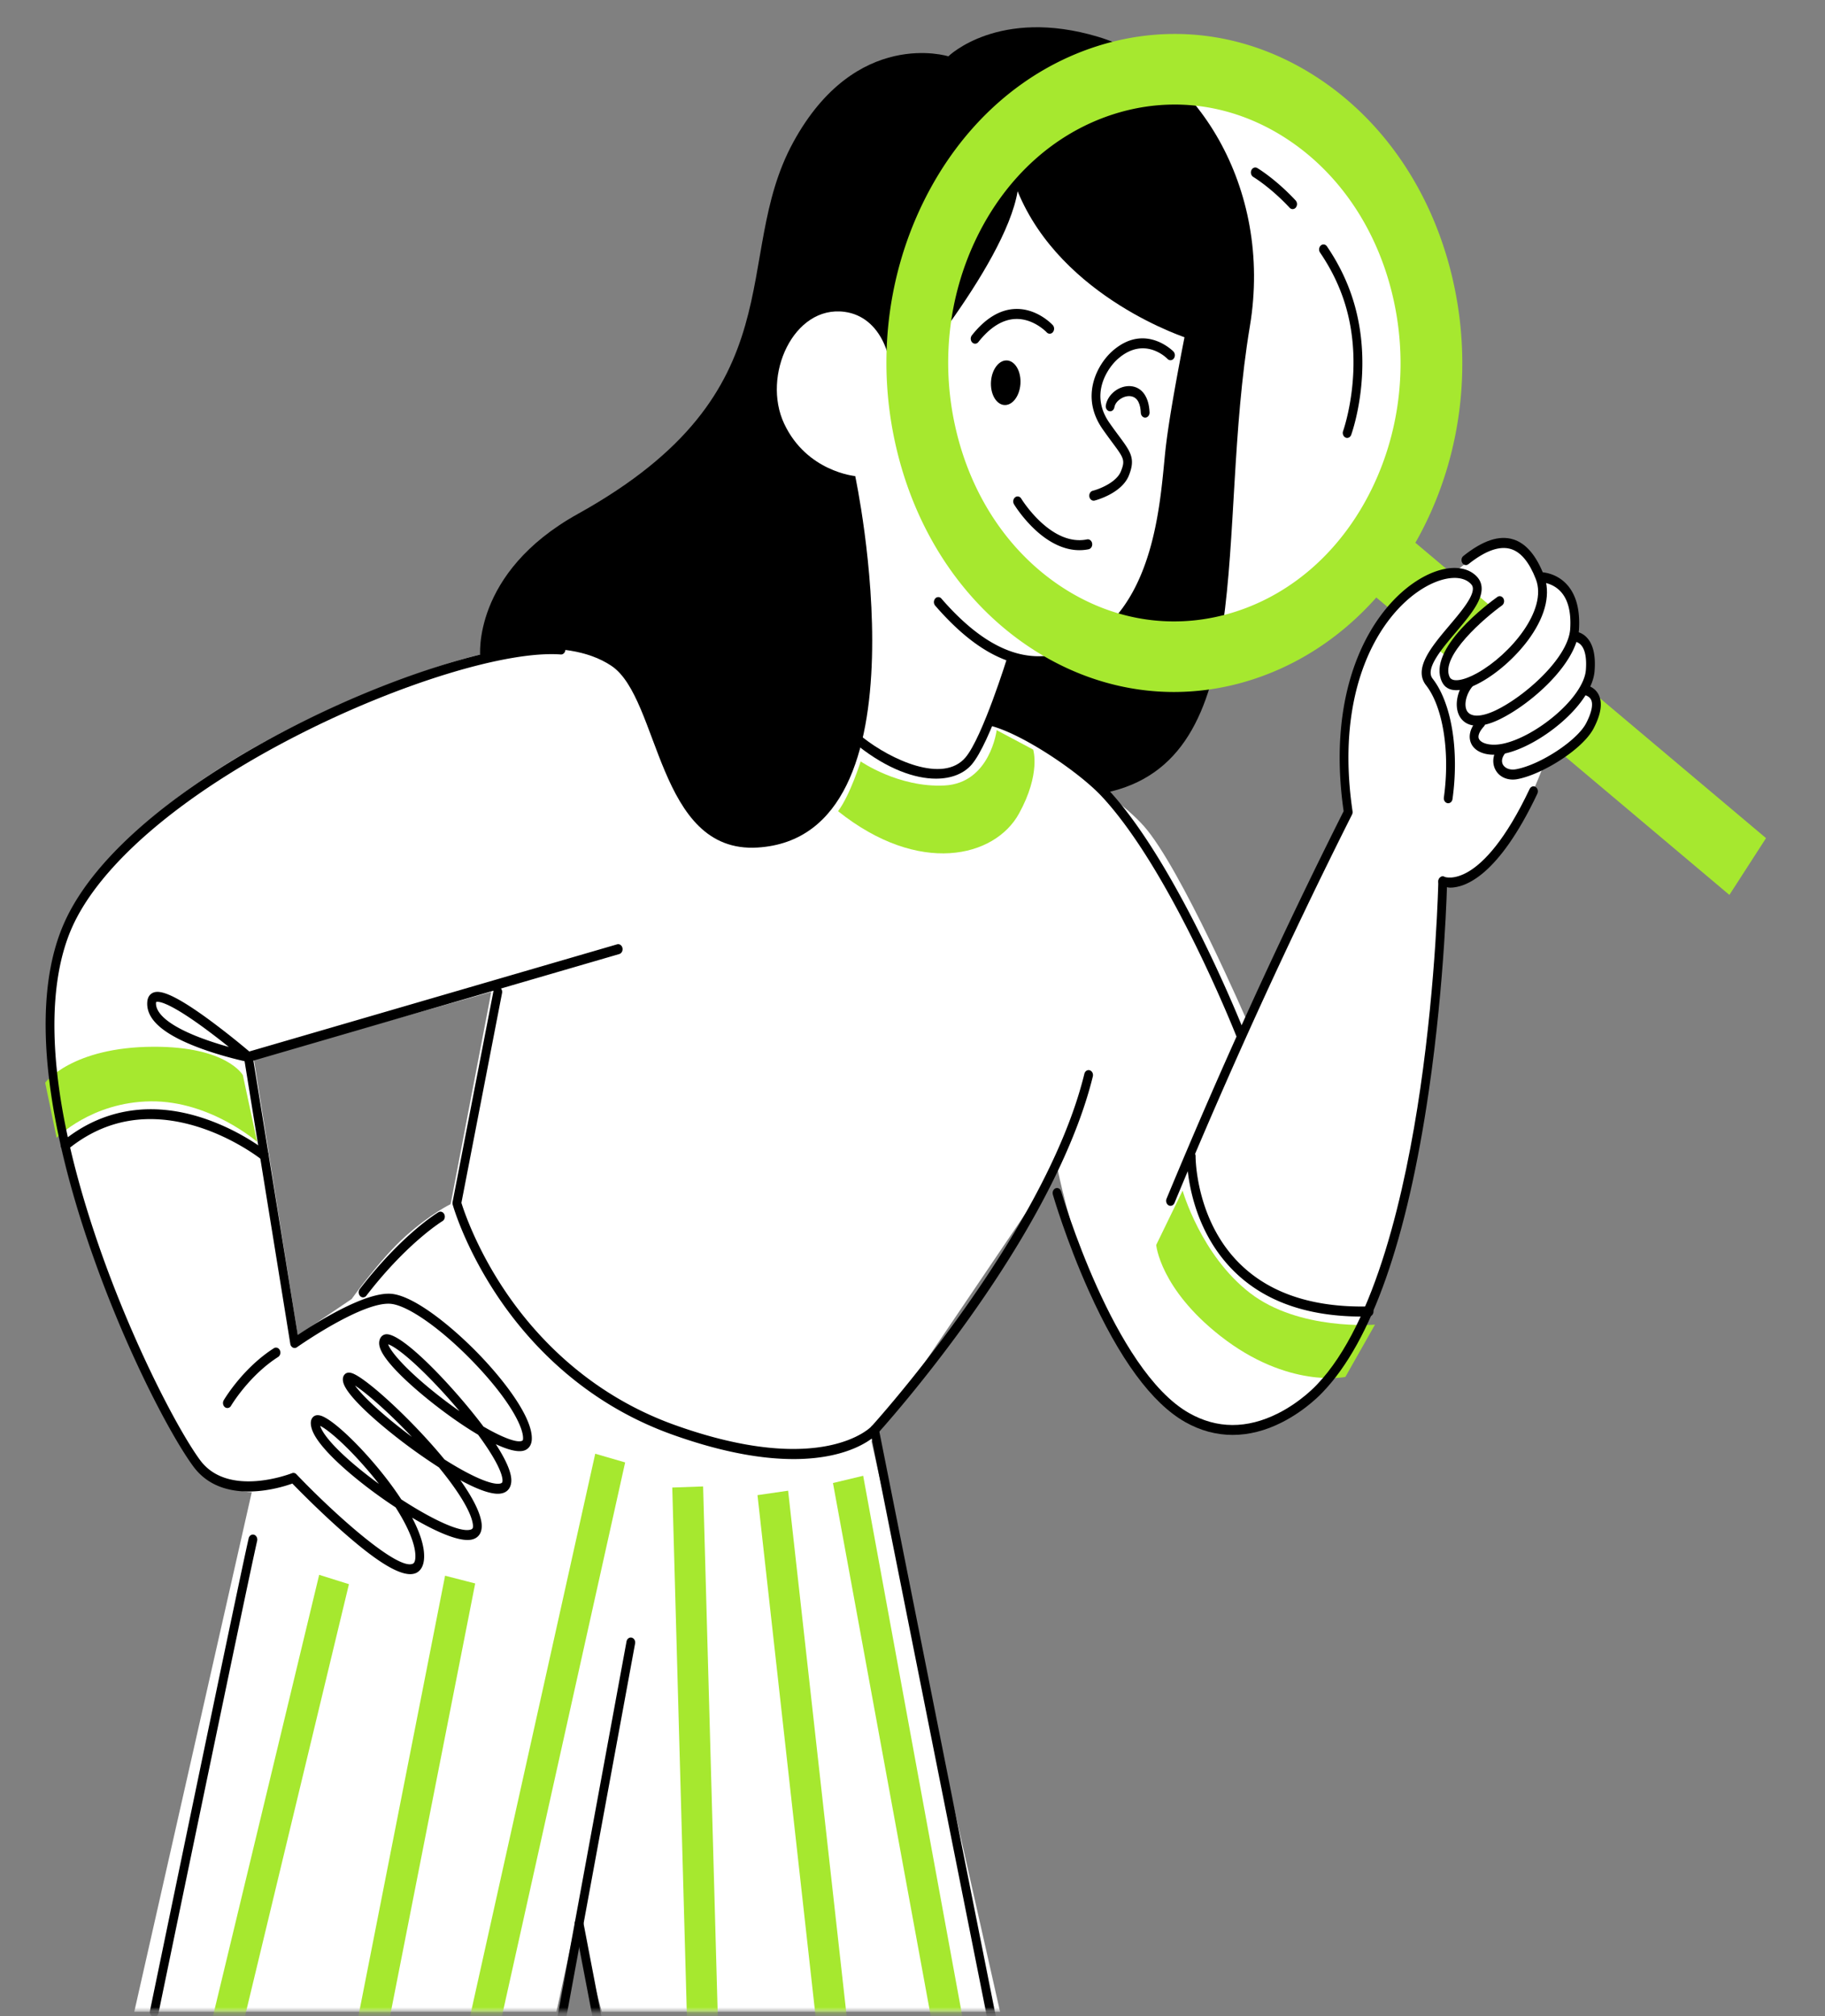<svg xmlns="http://www.w3.org/2000/svg" width="306" height="338" fill="none"><rect width="100%" height="100%" fill="#808080" stroke="none"/><mask id="a" width="306" height="338" x="0" y="0" maskUnits="userSpaceOnUse" style="mask-type:luminance"><path fill="#fff" d="M305.598.746H.016v336.502h305.582V.746Z"/></mask><g mask="url(#a)"><path fill="#fff" d="M197.959 109.407c23.519 0 42.584-21.779 42.584-48.645 0-26.867-19.065-48.646-42.584-48.646-23.518 0-42.584 21.78-42.584 48.646s19.066 48.645 42.584 48.645Z"/></g><mask id="b" width="306" height="338" x="0" y="0" maskUnits="userSpaceOnUse" style="mask-type:luminance"><path fill="#fff" d="M305.598.746H.016v336.502h305.582V.746Z"/></mask><g mask="url(#b)"><path fill="#fff" d="M248.77 92.508s-7.881 4.422-12.374 11.372c-4.492 6.95-10.341 32.259-10.341 32.259l-16.943 35.075s-11.152-25.798-17.329-32.745c-6.175-6.95-24.65-17.366-24.65-17.366l3.31-9.878s3.543 2.506 10.369-.87 11.296-11.8 13.989-23.905c2.694-12.105 5.23-36.586 5.23-36.586l-31.243-23.692-21.017 27.322c-.137-.394-7.119-6.24-12.927-2.368-5.807 3.87-7.465 11.925-5.668 18.084 1.797 6.159 13.204 12.16 13.204 12.16s-5.531 30.246-24.748 29.298c-19.217-.948-24.334-5.843-46.178 1.737-21.844 7.579-51.572 22.523-60.143 42.929-8.572 20.406 2.073 47.891 3.941 54.049 1.866 6.159 12.69 30.875 17.75 35.929 5.061 5.054 9.212 4.819 9.212 4.819l-19.702 87.114H93.3l3.388-15.646 4.216 15.646h66.779l-21.57-95.642s19.077-28.184 24.471-36.169c5.394-7.985 6.554-10.401 6.554-10.401s5.198 27.772 16.95 38.356c11.752 10.583 20.495 4.782 25.992 1.104 5.496-3.677 14.379-24.796 17.282-39.326 2.904-14.53 4.508-46.28 4.508-46.28s3.858.081 8.283-4.262c4.424-4.344 9.678-18.952 9.678-18.952L248.77 92.508ZM75.555 201.854s-3.318 1.58-7.558 5.37-9.032 10.53-9.032 10.53l-9.032 6.109-7.374-46.33 39.817-11.266-6.821 35.587Z"/></g><mask id="c" width="306" height="338" x="0" y="0" maskUnits="userSpaceOnUse" style="mask-type:luminance"><path fill="#fff" d="M305.598.746H.016v336.502h305.582V.746Z"/></mask><g mask="url(#c)"><path fill="#A6E82F" d="M7.574 181.497s4.461-5.991 18.218-6.028c12.279-.03 14.928 4.758 14.928 4.758l2.392 11.185s-7.891-6.9-17.831-6.791c-9.94.109-15.785 6.122-15.785 6.122l-1.922-9.246Z"/></g><mask id="d" width="306" height="338" x="0" y="0" maskUnits="userSpaceOnUse" style="mask-type:luminance"><path fill="#fff" d="M305.598.746H.016v336.502h305.582V.746Z"/></mask><g mask="url(#d)"><path fill="#A6E82F" d="M225.579 230.819s-9.632 2.028-20.97-6.875c-10.119-7.946-10.746-15.251-10.746-15.251l4.427-9.109s3.06 10.801 11.294 17.161c8.234 6.36 20.963 5.306 20.963 5.306l-4.968 8.768Z"/></g><mask id="e" width="306" height="338" x="0" y="0" maskUnits="userSpaceOnUse" style="mask-type:luminance"><path fill="#fff" d="M305.598.746H.016v336.502h305.582V.746Z"/></mask><g mask="url(#e)"><path fill="#000" d="M174.128 111.687c-1.447 0-2.899-.219-4.349-.652-4.296-1.29-8.539-4.402-12.976-9.512a.923.923 0 0 1 .005-1.186.671.671 0 0 1 1.038.005c9.052 10.43 17.577 12.396 26.06 6.011 9.191-6.917 10.513-20.68 11.304-28.903.052-.534.101-1.043.15-1.524.793-7.84 4.194-24.073 4.228-24.235.095-.45.492-.727.886-.62.394.108.637.561.544 1.012-.035.162-3.416 16.297-4.199 24.036-.049.478-.098.984-.147 1.516-.818 8.516-2.186 22.769-11.955 30.119-3.482 2.618-7.027 3.933-10.589 3.933Z"/></g><mask id="f" width="306" height="338" x="0" y="0" maskUnits="userSpaceOnUse" style="mask-type:luminance"><path fill="#fff" d="M305.598.746H.016v336.502h305.582V.746Z"/></mask><g mask="url(#f)"><path fill="#000" d="M209.566 54.703C213.5 31.195 200.245 11 184.145 6.178c-16.71-5.007-25.133 3.263-25.133 3.263s-15.498-4.874-26.021 14.432c-10.628 19.5 1.19 41.576-36.098 62.275-17.831 9.898-16.372 23.927-16.372 23.927s13.912-3.921 22.023 1.561c8.111 5.482 7.612 31.456 24.456 30.441 29.349-1.77 16.394-62.27 16.394-62.27s-8.128-.73-11.911-8.781c-3.782-8.052 1.577-19.903 10.129-18.75 6.062.816 8.677 7.828 7.69 14.574 0 0 19.176-22.009 21.325-34.793 7.385 18.031 28.685 24.721 28.685 24.721s-3.063 15.903-3.048 20.244c.015 4.34-3.447 20.082-6.527 24.022-3.078 3.941-8.555 9.026-12.504 9.809-3.949.783-7.622-.422-7.622-.422l-3.542 10.37s13.842 5.362 19.185 12.111c26.148-5.359 18.526-43.634 24.312-78.209Z"/></g><mask id="g" width="306" height="338" x="0" y="0" maskUnits="userSpaceOnUse" style="mask-type:luminance"><path fill="#fff" d="M305.598.746H.016v336.502h305.582V.746Z"/></mask><g mask="url(#g)"><path fill="#000" d="M156.939 130.529c-3.569 0-8.138-1.617-13.047-5.482-.333-.263-.419-.786-.188-1.166.23-.381.688-.479 1.02-.216 4.633 3.647 13.39 7.767 17.166 3.303 2.852-3.373 6.985-16.686 7.027-16.82.134-.436.553-.666.937-.512.382.154.583.635.448 1.071-.174.563-4.284 13.795-7.355 17.428-1.278 1.51-3.371 2.394-6.008 2.394Z"/></g><mask id="h" width="306" height="338" x="0" y="0" maskUnits="userSpaceOnUse" style="mask-type:luminance"><path fill="#fff" d="M305.598.746H.016v336.502h305.582V.746Z"/></mask><g mask="url(#h)"><path fill="#000" d="M183.376 83.93c-.338 0-.642-.265-.718-.656-.088-.453.162-.9.559-1.002 1.06-.268 3.973-1.381 4.725-3.258.751-1.874.502-2.212-1.445-4.841a97.303 97.303 0 0 1-1.603-2.213c-1.44-2.055-2.05-4.245-1.81-6.513.309-2.918 1.993-5.337 3.467-6.626 5.44-4.766 10.156.056 10.202.106a.925.925 0 0 1 .044 1.186c-.274.341-.736.363-1.035.053-.162-.168-3.876-3.904-8.317-.011-1.18 1.035-2.647 3.093-2.904 5.498-.191 1.802.313 3.572 1.498 5.261.6.856 1.119 1.558 1.58 2.176 1.978 2.674 2.798 3.779 1.657 6.623-1.212 3.02-5.56 4.15-5.744 4.198a.6.6 0 0 1-.156.02Z"/></g><mask id="i" width="306" height="338" x="0" y="0" maskUnits="userSpaceOnUse" style="mask-type:luminance"><path fill="#fff" d="M305.598.746H.016v336.502h305.582V.746Z"/></mask><g mask="url(#i)"><path fill="#000" d="M180.994 92.229c-2.458 0-4.999-1.164-7.428-3.42-2.172-2.02-3.492-4.185-3.545-4.275-.231-.38-.147-.903.188-1.166.333-.263.791-.168 1.021.213.049.08 4.97 8.074 11.042 6.84.397-.08.781.225.852.68.071.456-.196.893-.595.974a7.693 7.693 0 0 1-1.535.154Z"/></g><mask id="j" width="306" height="338" x="0" y="0" maskUnits="userSpaceOnUse" style="mask-type:luminance"><path fill="#fff" d="M305.598.746H.016v336.502h305.582V.746Z"/></mask><g mask="url(#j)"><path fill="#000" d="M163.499 57.615a.689.689 0 0 1-.492-.215c-.301-.31-.323-.842-.051-1.186 2.235-2.825 4.674-4.313 7.242-4.42 3.655-.15 6.209 2.582 6.317 2.7.293.321.303.85.022 1.185a.673.673 0 0 1-1.039.028c-.029-.03-2.24-2.366-5.266-2.234-2.152.095-4.233 1.395-6.189 3.865a.689.689 0 0 1-.544.277Z"/></g><mask id="k" width="306" height="338" x="0" y="0" maskUnits="userSpaceOnUse" style="mask-type:luminance"><path fill="#fff" d="M305.598.746H.016v336.502h305.582V.746Z"/></mask><g mask="url(#k)"><path fill="#000" d="M171.093 64.401c.155-2.06-.823-3.84-2.183-3.973-1.361-.133-2.59 1.429-2.745 3.49-.155 2.06.823 3.84 2.183 3.973 1.361.133 2.59-1.43 2.745-3.49Z"/></g><mask id="l" width="306" height="338" x="0" y="0" maskUnits="userSpaceOnUse" style="mask-type:luminance"><path fill="#fff" d="M305.598.746H.016v336.502h305.582V.746Z"/></mask><g mask="url(#l)"><path fill="#000" d="M166.73 341.427c-.335 0-.639-.263-.714-.652l-20.099-100.877c-.09-.453.157-.901.553-1.004.395-.104.789.179.879.632l20.099 100.877c.09.453-.157.901-.553 1.004a.665.665 0 0 1-.165.02Z"/></g><mask id="m" width="306" height="338" x="0" y="0" maskUnits="userSpaceOnUse" style="mask-type:luminance"><path fill="#fff" d="M305.598.746H.016v336.502h305.582V.746Z"/></mask><g mask="url(#m)"><path fill="#000" d="M93.41 343.334a.578.578 0 0 1-.152-.02c-.397-.095-.652-.539-.568-.992l12.359-67.153c.083-.453.472-.744.869-.649.397.095.651.54.568.993l-12.36 67.153c-.073.397-.376.668-.717.668Z"/></g><mask id="n" width="306" height="338" x="0" y="0" maskUnits="userSpaceOnUse" style="mask-type:luminance"><path fill="#fff" d="M305.598.746H.016v336.502h305.582V.746Z"/></mask><g mask="url(#n)"><path fill="#000" d="M25.864 338.087a.7.7 0 0 1-.17-.022c-.394-.106-.638-.559-.545-1.01.146-.707 14.665-70.928 16.545-79.185.103-.447.505-.718.897-.601.391.118.626.573.526 1.024-1.875 8.239-16.392 78.441-16.538 79.148-.081.386-.383.646-.715.646Z"/></g><mask id="o" width="306" height="338" x="0" y="0" maskUnits="userSpaceOnUse" style="mask-type:luminance"><path fill="#fff" d="M305.598.746H.016v336.502h305.582V.746Z"/></mask><g mask="url(#o)"><path fill="#000" d="M60.877 217.481a.685.685 0 0 1-.485-.21.922.922 0 0 1-.066-1.183c7.034-9.134 12.934-12.728 13.182-12.877.36-.215.803-.058.991.353.189.411.052.917-.308 1.132-.083.051-5.94 3.639-12.763 12.5a.696.696 0 0 1-.551.285Z"/></g><mask id="p" width="306" height="338" x="0" y="0" maskUnits="userSpaceOnUse" style="mask-type:luminance"><path fill="#fff" d="M305.598.746H.016v336.502h305.582V.746Z"/></mask><g mask="url(#p)"><path fill="#000" d="M68.783 263.878c-2.877 0-7.778-3.994-11.387-7.174-3.815-3.362-7.323-6.928-8.376-8.013-2.152.772-11.722 3.725-16.58-2.834-3.961-5.35-12.234-21.091-18.225-39.34-5.09-15.509-9.843-37.042-3.563-51.552 2.583-5.971 7.69-12.11 15.18-18.252 6.48-5.314 14.734-10.573 23.869-15.204 16.986-8.617 35.249-14.158 44.415-13.475.404.03.713.43.686.892-.027.461-.375.814-.781.783-8.951-.669-26.932 4.816-43.723 13.335-19.697 9.991-33.667 21.897-38.326 32.668-3.337 7.711-5.418 22.682 3.621 50.22 5.864 17.861 14.19 33.739 17.97 38.846 4.721 6.374 15.286 2.218 15.391 2.176a.667.667 0 0 1 .742.173c6.62 6.939 17.055 16.177 19.52 15 .11-.053.402-.193.432-1.116.06-1.98-1.141-4.931-3.316-8.326a83.653 83.653 0 0 1-1.819-1.228c-5.024-3.496-11.24-8.712-12.23-11.918-.276-.897-.212-1.566.19-1.983.639-.665 1.647-.131 1.978.045 2.257 1.197 6.451 5.309 9.97 9.778a55.673 55.673 0 0 1 2.861 3.966c4.966 3.227 9.799 5.588 11.61 5.073.287-.081.485-.19.397-.869-.262-2.028-2.32-5.449-5.7-9.571a95.498 95.498 0 0 1-5.063-3.496c-4.642-3.438-10.297-8.301-10.959-10.701-.195-.716.005-1.136.206-1.365.313-.35.774-.411 1.369-.182 2.401.923 9.886 7.72 15.383 14.418 3.812 2.414 7 3.924 8.713 4.064.53.042.894-.048.977-.246.05-.115.4-1.245-2.23-5.334a51.173 51.173 0 0 0-1.827-2.635c-4.803-2.841-10.376-7.291-13.439-10.443-3.124-3.216-3.288-4.567-3.085-5.384.133-.526.478-.887.95-.987 2.63-.574 11.542 8.883 16.478 15.452 3.285 1.911 5.722 2.786 6.498 2.372.063-.033.122-.067.137-.288.125-1.997-2.422-6.78-8.386-12.955-5.208-5.392-10.682-9.286-13.625-9.688-4.66-.641-15.792 7.185-15.902 7.263a.654.654 0 0 1-.683.053.824.824 0 0 1-.426-.615l-7.666-47.387c-1.239-.277-4.563-1.074-7.896-2.35-5.912-2.262-8.664-4.76-8.415-7.638.06-.682.373-1.197.882-1.454.933-.467 2.862-.375 9.56 4.545a131.255 131.255 0 0 1 6.658 5.266l61.673-17.961c.395-.115.794.156.894.607.1.45-.137.906-.531 1.02l-61.346 17.867 7.44 45.989c2.858-1.922 11.564-7.476 15.934-6.875 3.974.545 10.259 5.789 14.436 10.113 4.431 4.587 9.086 10.757 8.865 14.318-.051.822-.433 1.44-1.077 1.736-1.011.467-2.796.017-4.95-.984 2.913 4.514 2.776 6.212 2.401 7.104-.257.612-.886 1.314-2.406 1.191-1.572-.128-3.742-1.065-5.95-2.268 1.949 2.752 3.315 5.3 3.558 7.182.183 1.424-.363 2.423-1.499 2.744-1.998.562-6.045-1.208-10.14-3.633 1.204 2.291 2.073 4.66 2.012 6.657-.052 1.65-.752 2.327-1.332 2.606-.294.135-.63.202-.997.202Zm-15.099-24.853c.745 2.268 4.995 6.181 9.85 9.727a67.5 67.5 0 0 0-2.282-2.763c-3.474-3.991-6.385-6.408-7.568-6.964Zm5.837-6.763c1.28 1.759 4.615 4.939 9.549 8.614-4.157-4.377-7.769-7.462-9.549-8.614Zm5.563-6.908c.276.878 2.135 3.44 7.137 7.54a78.062 78.062 0 0 0 4.825 3.658 95.007 95.007 0 0 0-4.83-5.339c-4.292-4.383-6.41-5.65-7.132-5.859ZM26.17 167.982c.002.005-.005.033-.01.083-.095 1.1.74 3.326 7.406 5.877a54.917 54.917 0 0 0 4.8 1.56 117.836 117.836 0 0 0-4.185-3.219c-6.66-4.869-7.9-4.366-8.011-4.301Z"/></g><mask id="q" width="306" height="338" x="0" y="0" maskUnits="userSpaceOnUse" style="mask-type:luminance"><path fill="#fff" d="M305.598.746H.016v336.502h305.582V.746Z"/></mask><g mask="url(#q)"><path fill="#000" d="M38.125 236.032a.678.678 0 0 1-.41-.142c-.337-.258-.425-.781-.2-1.164.127-.218 3.207-5.395 8.403-8.718.355-.226.8-.081.999.322.198.406.07.915-.282 1.141-4.892 3.13-7.871 8.139-7.9 8.189a.709.709 0 0 1-.61.372Z"/></g><mask id="r" width="306" height="338" x="0" y="0" maskUnits="userSpaceOnUse" style="mask-type:luminance"><path fill="#fff" d="M305.598.746H.016v336.502h305.582V.746Z"/></mask><g mask="url(#r)"><path fill="#000" d="M44.322 194.566a.678.678 0 0 1-.423-.154c-.044-.036-4.471-3.563-10.692-5.513-8.26-2.587-15.613-1.314-21.85 3.787-.33.272-.788.185-1.025-.193-.235-.377-.16-.9.169-1.172 6.532-5.344 14.533-6.737 23.137-4.027 6.456 2.033 10.917 5.596 11.103 5.747.33.269.409.792.176 1.17a.693.693 0 0 1-.595.355Z"/></g><mask id="s" width="306" height="338" x="0" y="0" maskUnits="userSpaceOnUse" style="mask-type:luminance"><path fill="#fff" d="M305.598.746H.016v336.502h305.582V.746Z"/></mask><g mask="url(#s)"><path fill="#000" d="M133.061 244.587c-5.06 0-11.703-1.023-20.262-4.077-14.989-5.345-24.217-15.534-29.32-23.139-5.535-8.253-7.496-15.15-7.577-15.441a.941.941 0 0 1-.017-.437l6.86-35.391c.088-.453.48-.739.877-.638.397.101.646.548.558 1.001l-6.814 35.163c.37 1.208 2.446 7.529 7.319 14.778 4.97 7.392 13.957 17.299 28.552 22.504 24.682 8.802 32.808.282 32.886.196.292-.319 29.101-32.125 35.697-59.109.11-.448.514-.708.906-.582s.619.587.509 1.035c-1.936 7.923-7.085 21.359-20.608 40.367-8.067 11.341-15.412 19.419-15.485 19.497-.23.254-4.057 4.273-14.081 4.273Z"/></g><mask id="t" width="306" height="338" x="0" y="0" maskUnits="userSpaceOnUse" style="mask-type:luminance"><path fill="#fff" d="M305.598.746H.016v336.502h305.582V.746Z"/></mask><g mask="url(#t)"><path fill="#000" d="M206.687 240.538c-2.749 0-5.433-.719-7.972-2.159-5.582-3.166-11.015-10.558-16.149-21.975-3.795-8.441-6.011-16.074-6.033-16.152-.127-.439.084-.915.468-1.06.387-.146.8.095.928.534.086.299 8.753 29.954 21.437 37.145 4.687 2.657 9.706 2.677 14.918.059 3.94-1.98 6.515-4.808 6.542-4.836 9.833-10.278 14.837-32.631 17.308-49.571 2.688-18.44 3.028-34.623 3.033-34.785.01-.456.335-.82.735-.82h.017c.406.012.727.395.717.859-.002.162-.348 16.465-3.053 35.022-3.648 25.024-9.62 42.021-17.748 50.517-.096.107-2.745 3.021-6.912 5.127-2.759 1.396-5.531 2.095-8.236 2.095Z"/></g><mask id="u" width="306" height="338" x="0" y="0" maskUnits="userSpaceOnUse" style="mask-type:luminance"><path fill="#fff" d="M305.598.746H.016v336.502h305.582V.746Z"/></mask><g mask="url(#u)"><path fill="#000" d="M208.145 174.627c-.282 0-.551-.185-.671-.498-.108-.28-11.005-28.019-22.726-40.608-3.919-4.209-13.571-10.656-18.83-11.898-.396-.095-.654-.537-.57-.992.08-.454.47-.747.869-.652 5.474 1.295 15.486 7.968 19.538 12.32 11.938 12.818 22.953 40.865 23.061 41.147.164.423-.003.921-.373 1.108a.665.665 0 0 1-.298.073Z"/></g><mask id="v" width="306" height="338" x="0" y="0" maskUnits="userSpaceOnUse" style="mask-type:luminance"><path fill="#fff" d="M305.598.746H.016v336.502h305.582V.746Z"/></mask><g mask="url(#v)"><path fill="#000" d="M243.106 148.801c-.886 0-1.408-.229-1.484-.266-.374-.176-.553-.668-.399-1.096.155-.428.586-.632.96-.456.052.023 6.165 2.428 14.294-14.731.193-.408.639-.559.996-.338.357.221.49.73.296 1.138-6.564 13.853-12.117 15.749-14.663 15.749Z"/></g><mask id="w" width="306" height="338" x="0" y="0" maskUnits="userSpaceOnUse" style="mask-type:luminance"><path fill="#fff" d="M305.598.746H.016v336.502h305.582V.746Z"/></mask><g mask="url(#w)"><path fill="#000" d="M100.941 343.334c-.337 0-.641-.268-.717-.66l-3.844-20.042c-.086-.453.164-.901.56-.999.397-.097.79.188.875.641l3.844 20.042c.085.453-.164.901-.561.999a.597.597 0 0 1-.157.019Z"/></g><mask id="x" width="306" height="338" x="0" y="0" maskUnits="userSpaceOnUse" style="mask-type:luminance"><path fill="#fff" d="M305.598.746H.016v336.502h305.582V.746Z"/></mask><g mask="url(#x)"><path fill="#A6E82F" d="M196.835 116c-8.143 0-16.188-2.378-23.489-7.043-11.25-7.191-19.374-18.954-22.88-33.123-3.504-14.172-1.968-29.051 4.326-41.903 6.295-12.851 16.593-22.131 28.996-26.137 12.403-4.005 25.431-2.248 36.681 4.942 11.248 7.188 19.374 18.955 22.88 33.124 3.503 14.172 1.968 29.05-4.327 41.902-6.294 12.852-16.592 22.132-28.995 26.137A42.83 42.83 0 0 1 196.835 116Zm.13-98.472c-3.46 0-6.941.545-10.362 1.65-9.744 3.143-17.831 10.435-22.776 20.529-4.944 10.093-6.151 21.782-3.399 32.913 2.752 11.132 9.135 20.37 17.971 26.02 8.836 5.646 19.068 7.025 28.812 3.881 9.745-3.143 17.831-10.435 22.777-20.529 4.946-10.093 6.15-21.782 3.398-32.913-2.752-11.132-9.134-20.37-17.97-26.02-5.734-3.666-12.059-5.532-18.451-5.532Z"/></g><mask id="y" width="306" height="338" x="0" y="0" maskUnits="userSpaceOnUse" style="mask-type:luminance"><path fill="#fff" d="M305.598.746H.016v336.502h305.582V.746Z"/></mask><g mask="url(#y)"><path fill="#000" d="M225.88 73.409a.643.643 0 0 1-.281-.065c-.375-.176-.554-.668-.397-1.096.037-.104 3.68-10.427.318-21.31-.923-2.992-2.333-5.884-4.186-8.602-.25-.367-.194-.893.127-1.178.321-.285.781-.218 1.031.145 1.951 2.859 3.435 5.913 4.411 9.076 3.555 11.507-.186 22.065-.345 22.51-.115.324-.389.52-.678.52Z"/></g><mask id="z" width="306" height="338" x="0" y="0" maskUnits="userSpaceOnUse" style="mask-type:luminance"><path fill="#fff" d="M305.598.746H.016v336.502h305.582V.746Z"/></mask><g mask="url(#z)"><path fill="#000" d="M216.736 35.052a.686.686 0 0 1-.502-.226c-3.19-3.42-6.069-5.15-6.096-5.166-.36-.215-.499-.721-.313-1.133.188-.41.631-.57.991-.355.125.073 3.088 1.854 6.425 5.432a.922.922 0 0 1 .031 1.185.698.698 0 0 1-.536.263Z"/></g><mask id="A" width="306" height="338" x="0" y="0" maskUnits="userSpaceOnUse" style="mask-type:luminance"><path fill="#fff" d="M305.598.746H.016v336.502h305.582V.746Z"/></mask><g mask="url(#A)"><path fill="#A6E82F" d="m235.096 89.112-6.143 9.518 61.016 51.386 6.143-9.518-61.016-51.386Z"/></g><mask id="B" width="306" height="338" x="0" y="0" maskUnits="userSpaceOnUse" style="mask-type:luminance"><path fill="#fff" d="M305.598.746H.016v336.502h305.582V.746Z"/></mask><g mask="url(#B)"><path fill="#000" d="M192.015 70.004c-.39 0-.715-.35-.735-.8-.049-1.213-.399-2.682-1.799-2.796-1.156-.093-2.458.828-2.627 1.857-.076.456-.458.755-.857.668-.399-.087-.661-.526-.585-.982.31-1.868 2.259-3.373 4.174-3.219 1.875.151 3.058 1.796 3.163 4.394.02.464-.296.856-.7.876l-.034.002Z"/></g><mask id="C" width="306" height="338" x="0" y="0" maskUnits="userSpaceOnUse" style="mask-type:luminance"><path fill="#fff" d="M305.598.746H.016v336.502h305.582V.746Z"/></mask><g mask="url(#C)"><path fill="#fff" d="M196.262 201.296c10.17-24.495 20.066-45.818 29.794-65.159-4.772-32.245 16.139-44.294 21.104-38.823 3.421 3.767-10.912 12.639-7.504 16.999 3.085 3.95 4.233 11.786 3.161 19.495"/><path fill="#000" d="M196.262 202.135a.653.653 0 0 1-.314-.081c-.367-.199-.521-.7-.347-1.119 9.445-22.75 19.16-44.003 29.688-64.955-3.045-21.208 4.914-34.191 12.69-38.879 3.944-2.377 7.749-2.531 9.693-.389 1.031 1.136 1.011 2.685-.056 4.61-.816 1.471-2.133 3.029-3.528 4.682-2.422 2.866-5.166 6.116-3.883 7.755 3.168 4.056 4.478 11.979 3.339 20.182-.064.459-.438.77-.84.697-.401-.073-.673-.504-.609-.959 1.057-7.608-.142-15.165-2.985-18.804-2.189-2.799.918-6.48 3.922-10.038 1.283-1.518 2.608-3.087 3.345-4.413.967-1.743.482-2.277.277-2.503-1.455-1.603-4.665-1.337-7.987.665-7.377 4.447-14.918 16.913-11.884 37.411a.932.932 0 0 1-.088.557c-10.56 20.999-20.297 42.294-29.767 65.1-.128.304-.392.481-.666.481Z"/></g><mask id="D" width="306" height="338" x="0" y="0" maskUnits="userSpaceOnUse" style="mask-type:luminance"><path fill="#fff" d="M305.598.746H.016v336.502h305.582V.746Z"/></mask><g mask="url(#D)"><path fill="#fff" d="M265.515 115.627s4.037.302 1.07 6.027c-1.682 3.244-8.161 7.333-12.208 8.114-2.815.542-4.341-2.104-2.392-4.243"/><path fill="#000" d="M253.663 130.68c-1.363 0-2.502-.677-3.019-1.846-.548-1.245-.227-2.744.838-3.913a.67.67 0 0 1 1.038.025.923.923 0 0 1-.022 1.186c-.6.657-.798 1.368-.544 1.947.265.598 1.078 1.099 2.304.861 4.077-.783 10.198-4.822 11.696-7.714.898-1.734 1.195-3.118.837-3.896-.352-.763-1.314-.867-1.324-.867-.404-.031-.713-.431-.686-.892.027-.462.38-.811.781-.783.074.005 1.785.151 2.527 1.759.624 1.351.33 3.214-.872 5.532-1.848 3.566-8.65 7.731-12.716 8.514a4.128 4.128 0 0 1-.838.087Z"/></g><mask id="E" width="306" height="338" x="0" y="0" maskUnits="userSpaceOnUse" style="mask-type:luminance"><path fill="#fff" d="M305.598.746H.016v336.502h305.582V.746Z"/></mask><g mask="url(#E)"><path fill="#fff" d="M263.917 106.705s3.187-.126 2.717 5.716c-.418 5.211-9.027 12.024-14.643 13.104-3.905.752-6.398-1.385-3.692-4.352"/><path fill="#000" d="M250.48 126.515c-1.853 0-3.283-.691-3.824-1.921-.309-.702-.571-2.156 1.136-4.028a.67.67 0 0 1 1.038.026.922.922 0 0 1-.022 1.185c-.749.823-1.055 1.575-.84 2.065.316.718 1.792 1.261 3.9.855 2.62-.503 6.05-2.36 8.951-4.847 3.012-2.578 4.912-5.386 5.083-7.506.154-1.911-.098-3.337-.729-4.12-.539-.669-1.195-.68-1.239-.68h-.008c-.399 0-.732-.363-.739-.822-.007-.459.301-.839.703-.856.132-.006 1.339-.017 2.33 1.183.958 1.158 1.342 2.99 1.144 5.451-.211 2.624-2.275 5.793-5.663 8.696-3.078 2.637-6.753 4.615-9.588 5.16a8.952 8.952 0 0 1-1.633.159Z"/></g><mask id="F" width="306" height="338" x="0" y="0" maskUnits="userSpaceOnUse" style="mask-type:luminance"><path fill="#fff" d="M305.598.746H.016v336.502h305.582V.746Z"/></mask><g mask="url(#F)"><path fill="#fff" d="M258.192 96.752s6.378-.131 5.822 8.721c-.328 5.219-7.683 11.87-12.937 14.376-6.782 3.236-7.259-2.574-4.554-5.541"/><path fill="#000" d="M247.637 121.646c-1.668 0-2.495-.861-2.892-1.552-.987-1.72-.431-4.528 1.271-6.394a.67.67 0 0 1 1.038.026.922.922 0 0 1-.022 1.185c-1.166 1.279-1.65 3.231-1.06 4.263.622 1.082 2.424 1.043 4.82-.101 4.89-2.332 12.183-8.816 12.487-13.663.166-2.659-.308-4.69-1.415-6.032-1.479-1.799-3.646-1.788-3.663-1.79h-.007c-.402 0-.73-.37-.735-.828-.005-.462.316-.842.72-.85.113-.003 2.808-.031 4.74 2.299 1.41 1.7 2.025 4.164 1.827 7.322-.363 5.775-8.146 12.588-13.388 15.092-1.56.744-2.776 1.023-3.721 1.023Z"/></g><mask id="G" width="306" height="338" x="0" y="0" maskUnits="userSpaceOnUse" style="mask-type:luminance"><path fill="#fff" d="M305.598.746H.016v336.502h305.582V.746Z"/></mask><g mask="url(#G)"><path fill="#fff" d="M245.789 93.887c5.67-4.52 9.827-3.792 12.406 2.864 3.41 8.81-13.577 21.749-15.77 17.153-2.375-4.975 9.039-13.128 9.039-13.128"/><path fill="#000" d="M244.178 115.7c-1.129 0-1.954-.464-2.4-1.396-2.632-5.509 8.065-13.363 9.294-14.241.346-.246.796-.126 1.011.265.216.392.111.912-.232 1.156-2.808 2.008-10.45 8.522-8.785 12.015.436.912 2.329.624 4.708-.716 5.423-3.054 11.755-10.502 9.745-15.693-1.09-2.814-2.483-4.512-4.14-5.04-1.898-.607-4.309.243-7.172 2.525-.333.266-.79.17-1.023-.207-.233-.38-.152-.903.181-1.169 3.286-2.618 6.035-3.524 8.408-2.766 2.1.671 3.812 2.682 5.09 5.977 1.153 2.979.379 6.548-2.235 10.323-2.057 2.971-5.201 5.865-8.202 7.555-1.67.942-3.115 1.412-4.248 1.412Z"/></g><mask id="H" width="306" height="338" x="0" y="0" maskUnits="userSpaceOnUse" style="mask-type:luminance"><path fill="#fff" d="M305.598.746H.016v336.502h305.582V.746Z"/></mask><g mask="url(#H)"><path fill="#000" d="M228.357 220.698c-9.842 0-17.435-2.957-22.581-8.796-6.831-7.753-6.784-17.677-6.78-18.096.005-.464.346-.836.745-.828.406.006.729.389.724.85 0 .098-.029 9.661 6.361 16.899 5.063 5.733 12.7 8.513 22.721 8.276h.015c.399 0 .724.363.734.822.01.464-.313.847-.72.856a35.64 35.64 0 0 1-1.219.017Z"/></g><mask id="I" width="306" height="338" x="0" y="0" maskUnits="userSpaceOnUse" style="mask-type:luminance"><path fill="#fff" d="M305.598.746H.016v336.502h305.582V.746Z"/></mask><g mask="url(#I)"><path fill="#A6E82F" d="m144.73 247.389-5.066 1.213 16.982 92.572 5.066-1.212-16.982-92.573Z"/></g><mask id="J" width="306" height="338" x="0" y="0" maskUnits="userSpaceOnUse" style="mask-type:luminance"><path fill="#fff" d="M305.598.746H.016v336.502h305.582V.746Z"/></mask><g mask="url(#J)"><path fill="#A6E82F" d="m132.144 249.888-5.134.746 10.141 90.99 5.134-.747-10.141-90.989Z"/></g><mask id="K" width="306" height="338" x="0" y="0" maskUnits="userSpaceOnUse" style="mask-type:luminance"><path fill="#fff" d="M305.598.746H.016v336.502h305.582V.746Z"/></mask><g mask="url(#K)"><path fill="#A6E82F" d="m99.804 243.693-22.22 99.841 5.016 1.457 22.22-99.841-5.016-1.457Z"/></g><mask id="L" width="306" height="338" x="0" y="0" maskUnits="userSpaceOnUse" style="mask-type:luminance"><path fill="#fff" d="M305.598.746H.016v336.502h305.582V.746Z"/></mask><g mask="url(#L)"><path fill="#A6E82F" d="m74.627 264.141-15.053 76.462 5.05 1.297 15.052-76.462-5.05-1.297Z"/></g><mask id="M" width="306" height="338" x="0" y="0" maskUnits="userSpaceOnUse" style="mask-type:luminance"><path fill="#fff" d="M305.598.746H.016v336.502h305.582V.746Z"/></mask><g mask="url(#M)"><path fill="#A6E82F" d="m117.892 249.174-5.173.186 2.629 94.999 5.173-.187-2.629-94.998Z"/></g><mask id="N" width="306" height="338" x="0" y="0" maskUnits="userSpaceOnUse" style="mask-type:luminance"><path fill="#fff" d="M305.598.746H.016v336.502h305.582V.746Z"/></mask><g mask="url(#N)"><path fill="#A6E82F" d="M53.516 263.993 35.273 339.79l4.99 1.567 18.244-75.797-4.99-1.567Z"/></g><mask id="O" width="306" height="338" x="0" y="0" maskUnits="userSpaceOnUse" style="mask-type:luminance"><path fill="#fff" d="M305.598.746H.016v336.502h305.582V.746Z"/></mask><g mask="url(#O)"><path fill="#A6E82F" d="M144.309 127.634s-1.743 5.594-3.788 8.349c13.591 10.852 26.266 7.769 30.326.416 3.702-6.706 2.387-10.74 2.387-10.74l-6.121-3.263s-1.087 8.894-8.76 9.279c-7.676.384-14.044-4.041-14.044-4.041Z"/></g></svg>